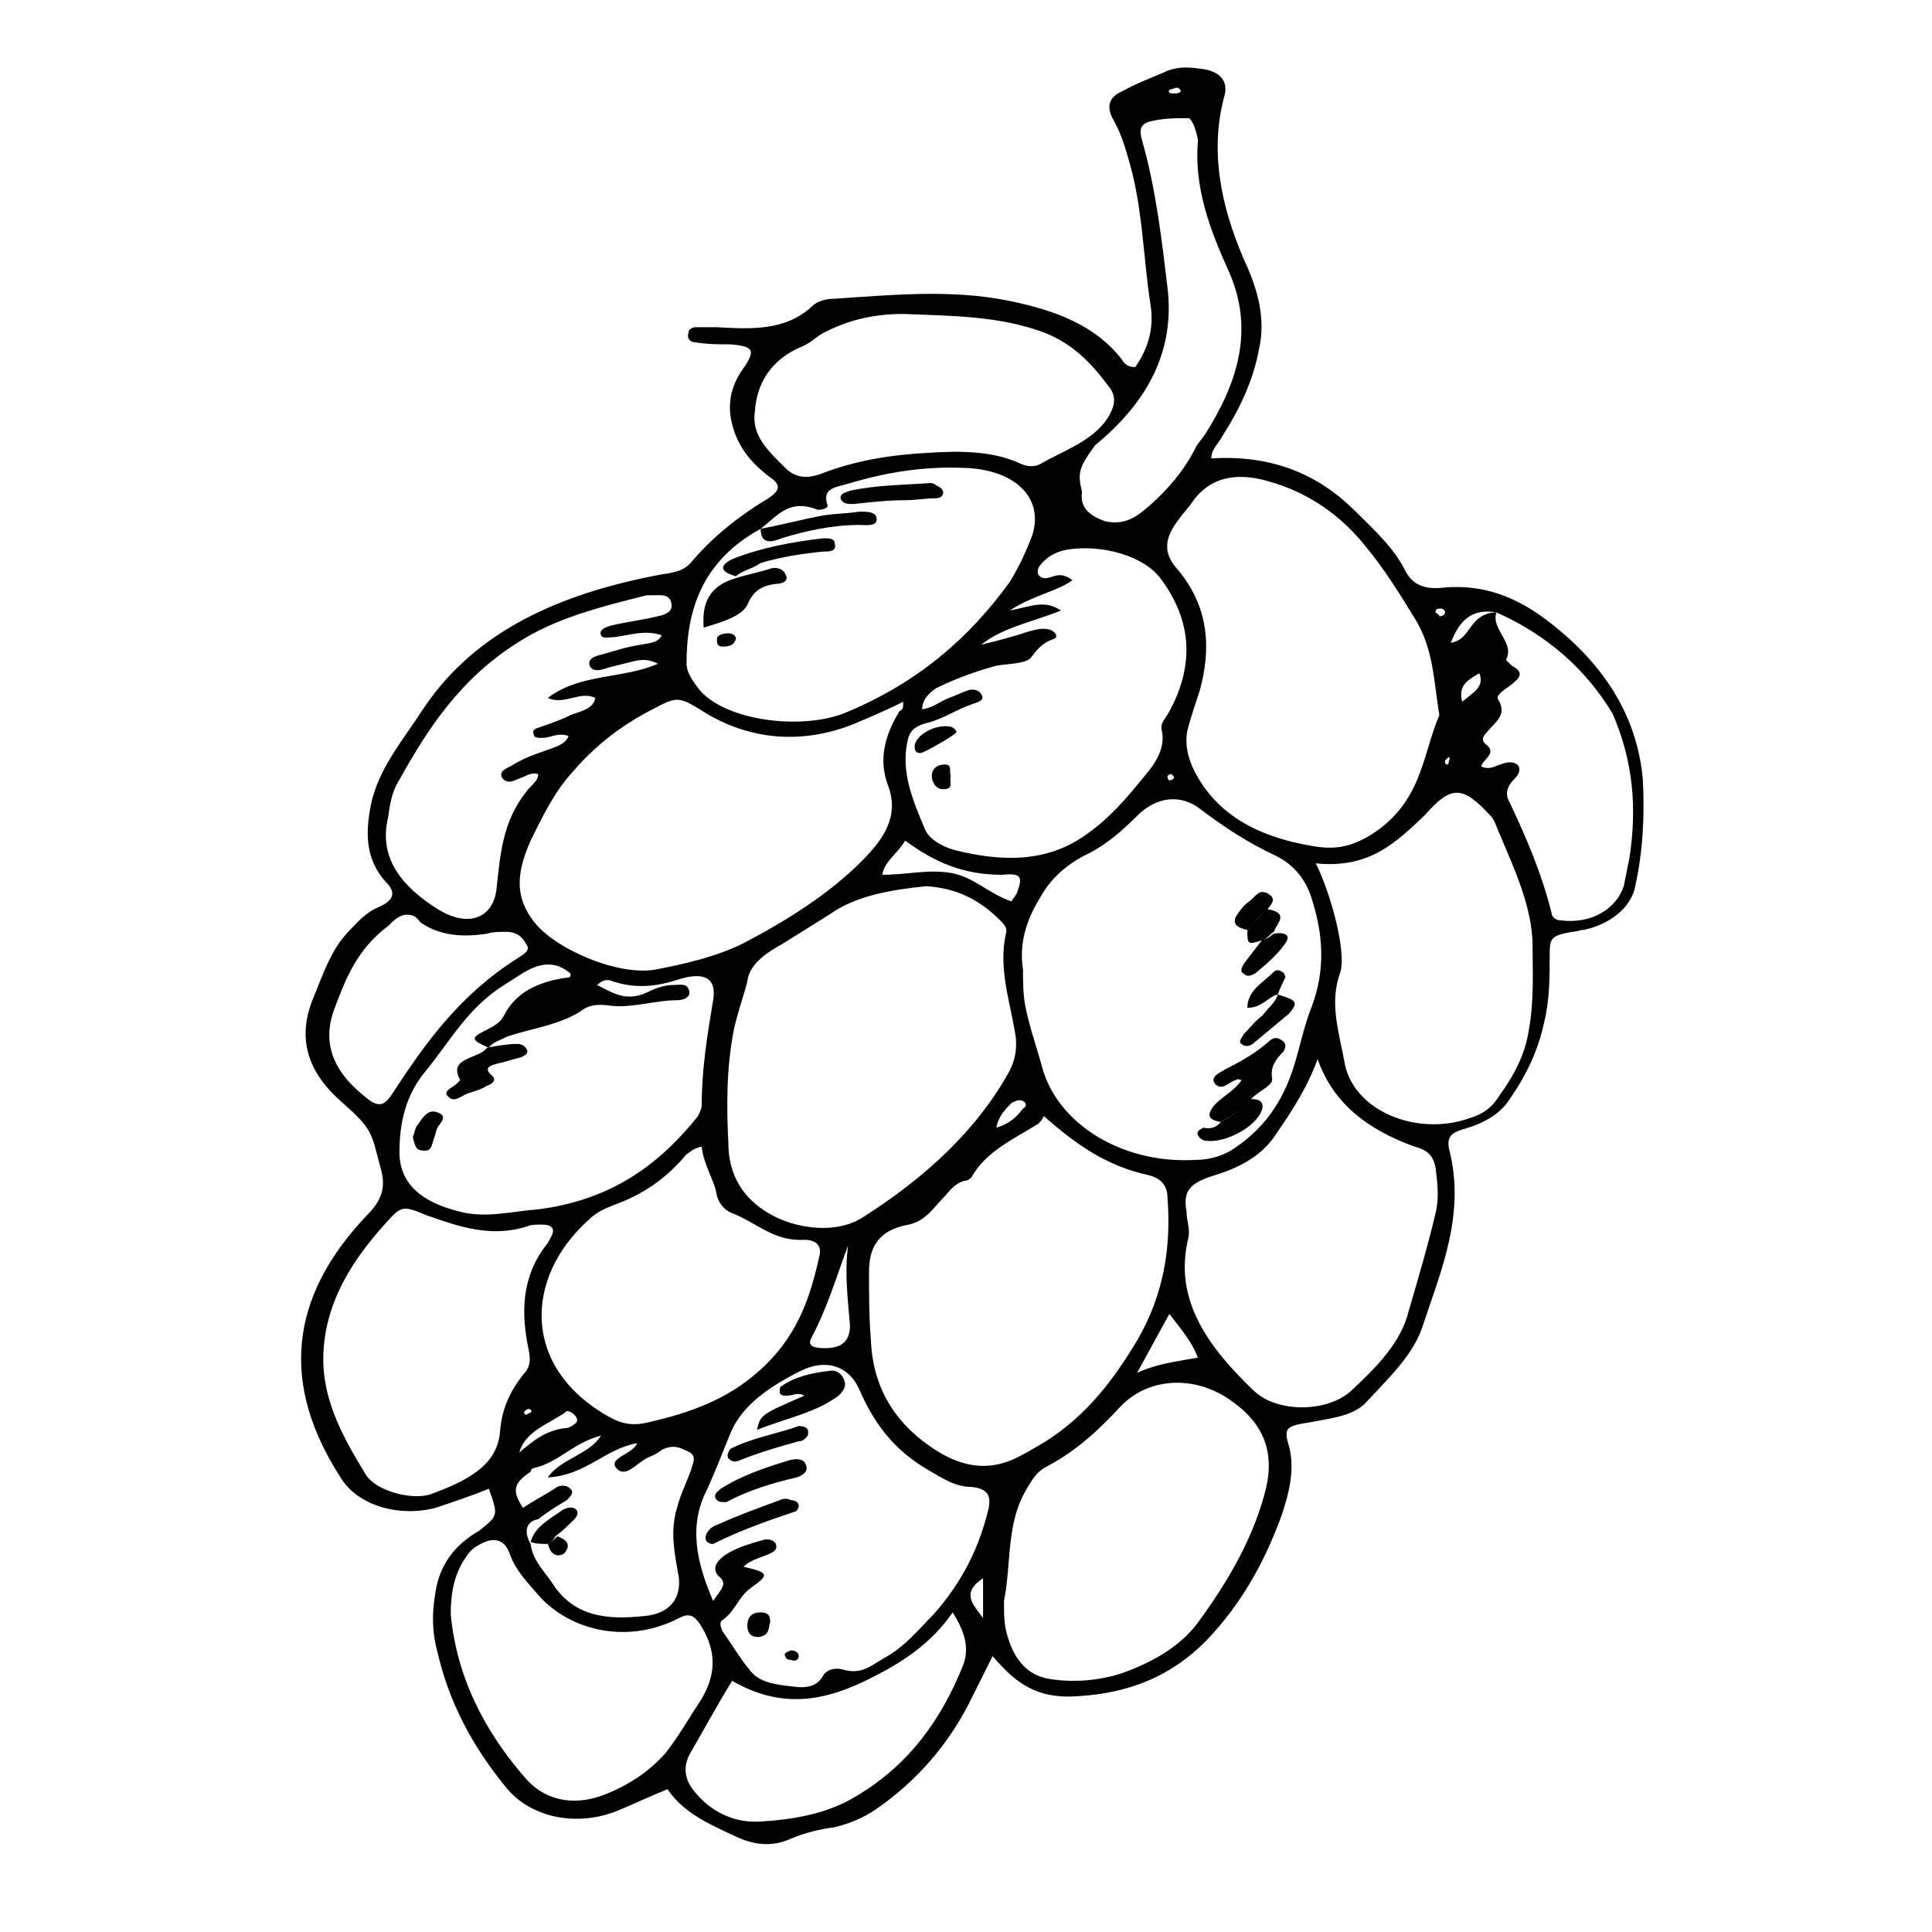 <?xml version="1.0" encoding="UTF-8"?>
<!-- Uploaded to: SVG Repo, www.svgrepo.com, Generator: SVG Repo Mixer Tools -->
<svg fill="#000000" width="800px" height="800px" version="1.1" viewBox="144 144 512 512" xmlns="http://www.w3.org/2000/svg">
 <g>
  <path d="m273.54 538.55c-5.039 2.016-9.574 3.527-14.105 5.039-9.574 2.519-20.656-0.504-25.191-8.062-15.617-24.184-14.105-47.359 7.055-69.527 4.031-4.031 5.039-7.559 3.527-12.594-2.519-9.574-2.016-10.078-10.578-17.633-9.07-8.062-11.586-17.129-7.055-27.711 2.519-6.047 4.535-12.594 9.574-17.633 2.016-2.016 4.031-4.535 7.559-6.047 3.527-1.512 5.039-3.527 2.016-6.551-5.543-6.047-5.543-13.098-4.031-20.656 2.016-9.574 8.566-17.129 14.105-25.695 13.602-20.152 35.77-30.23 62.977-35.266 3.527-0.504 6.047-1.008 8.062-3.527 5.543-6.551 12.594-12.09 20.152-16.625 3.023-2.016 3.527-3.527 0.504-5.543-6.047-4.535-9.574-9.574-10.578-16.625-0.504-5.039 1.008-9.07 4.031-13.098 2.519-4.031 2.016-5.039-4.031-5.543-3.023 0-6.047 0-9.07-0.504-1.512 0-2.519-1.008-2.016-2.519 0-1.008 1.008-1.512 2.016-1.512h5.543c9.07 0.504 18.137 1.008 25.191-5.543 1.512-1.512 4.031-2.016 6.047-2.016 15.113-1.008 30.73-2.519 45.848 0.504 12.594 2.519 23.176 6.551 30.23 15.617 0.504 1.008 1.512 2.016 3.527 2.016 3.527-5.039 5.039-10.578 4.031-16.625-2.016-13.098-2.016-26.199-6.047-39.297-1.008-3.527-2.016-6.551-4.031-10.078-1.512-3.023-1.008-5.543 2.519-7.055 3.527-2.016 7.559-3.527 11.082-5.039 3.023-1.512 6.047-1.512 9.574-1.008 5.039 0.504 7.559 3.023 6.551 7.055-4.031 14.609-1.008 29.223 5.039 43.328 3.527 7.559 6.047 15.617 4.031 24.184-1.512 8.062-5.039 15.617-9.574 22.672-1.008 2.016-3.023 3.527-3.023 6.047 16.625-1.008 28.719 4.535 38.289 14.105 5.039 5.039 10.078 9.574 13.098 15.617 2.016 4.031 5.543 5.039 10.078 4.535 10.578-1.008 19.145 2.519 26.703 8.062 15.617 11.586 24.688 25.695 26.199 42.824 0.504 9.574 0 19.145-2.016 28.215-1.008 5.543-6.551 10.078-13.602 11.586-1.008 0-2.016 0.504-3.023 0.504-5.543 1.008-6.047 1.512-6.047 6.047 0 6.047 0 12.09-1.512 18.137-1.512 7.055-4.535 13.602-9.07 20.152-2.519 4.031-7.055 6.551-12.594 8.062-3.023 1.008-4.031 2.016-3.527 5.039 4.519 17.129-2.031 32.246-7.066 47.359-2.519 7.559-9.07 13.602-15.113 20.152-3.527 3.527-9.574 4.031-14.609 5.039-6.551 1.008-7.055 1.512-5.543 6.551 1.512 6.047 0 12.09-2.016 18.137-4.031 11.082-9.574 21.664-18.137 31.234-8.566 9.574-19.648 15.617-35.266 16.625-11.586 1.008-17.129-3.527-23.176-10.578-2.519 5.039-4.535 9.07-6.551 13.098-5.543 10.578-13.602 20.152-24.688 27.711-3.023 2.016-6.551 3.527-10.578 4.535-4.031 0.504-8.062 1.512-11.586 3.023-5.543 2.519-10.578 1.512-15.617-1.008-6.551-3.023-13.098-6.047-17.129-12.09-5.039 2.016-9.07 4.031-14.105 6.047-11.082 4.031-22.672 1.008-28.719-6.551-9.07-11.082-15.113-22.672-18.137-35.77-1.512-5.543-1.512-10.578-0.504-16.121 1.008-6.551 4.535-12.09 11.586-16.121 5.035-4.039 5.035-4.039 2.516-11.09zm11.082 14.609c0.504 4.535 4.031 7.559 6.551 11.586 5.543 7.559 13.602 8.566 23.176 7.559 7.055-0.504 10.078-4.535 9.574-10.078-1.008-6.047-2.519-12.09-0.504-18.641 1.008-4.031 3.023-7.559 4.031-11.082 0.504-1.512 1.008-3.023-1.512-4.031-2.016-1.008-3.527-1.512-6.047-0.504-1.008 0.504-2.016 1.512-3.527 2.016-3.023 1.008-6.047 5.543-8.566 3.527-3.527-3.023 4.031-4.031 5.039-7.055-8.566 1.512-13.602 8.566-23.68 9.07 3.527-5.039 11.082-6.047 14.105-11.082-7.559 2.016-11.082 7.055-17.633 8.566-0.504 0-1.008 0.504-1.008 1.008-4.535 3.023-5.039 5.039-2.016 9.574 3.023-2.016 6.047-3.527 9.07-5.543 1.008-0.504 2.519-0.504 3.527 0.504 1.008 1.008 0 2.016-1.008 3.023-2.519 1.512-5.039 3.023-7.559 5.039-3.023 0.496-4.031 3.016-2.016 6.543zm255.94-246.87c-6.047-1.008-9.574 1.512-12.09 8.062 3.023-0.504 4.031-2.519 5.543-4.535 1.508-2.016 3.523-3.527 6.547-3.527-1.512 4.535 5.039 8.062 2.519 12.594l1.512 1.512c3.023 1.512 2.519 3.023 0.504 4.535-1.512 1.512-5.039 3.023-4.031 4.535 2.519 4.031-1.008 6.047-3.023 8.566-1.008 1.008-1.512 2.016-0.504 3.023 3.527 2.519-0.504 4.031-1.008 6.047 2.016 1.008 3.527 0 5.039-0.504 1.512-0.504 3.023-1.008 4.535 0 1.008 1.008 0.504 2.519-0.504 3.527-2.016 2.016-3.023 4.031-1.512 6.551 4.535 9.574 8.566 19.145 11.082 29.223 0 1.008 1.008 2.016 2.519 2.016 8.062 1.008 14.609-3.023 16.625-9.07 0.504-2.519 1.008-5.039 1.512-7.559 2.016-13.098 1.008-25.695-4.535-38.289-7.051-11.594-17.129-20.66-30.73-26.707zm-267.02 115.38c-4.535-2.016-5.039-2.519-1.008-4.535 2.016-1.008 4.031-2.016 5.039-4.031 3.023-6.047 9.07-9.07 17.129-10.078 0.504 0 0.504-0.504 0.504-1.008-3.527-3.023-7.055-3.023-11.082-1.008-2.016 1.008-4.031 2.519-6.551 4.031-9.574 6.047-14.105 14.609-20.656 22.672-5.543 6.551-7.055 14.105-7.055 21.664 0 8.062 5.543 13.098 15.617 15.617 7.055 2.016 14.105 0 21.16-0.504 19.648-2.519 32.242-12.09 42.32-24.688 0.504-1.008 1.008-2.016 1.008-3.023 0-9.574 1.512-18.641 3.023-27.711 1.008-6.047-2.519-7.559-9.07-5.543-6.047 2.016-11.586 2.519-17.633 0.504-1.008-0.504-2.519-0.504-4.031 1.008 4.031 2.016 7.559 4.535 13.098 2.016 2.016-1.008 4.535-2.016 7.055-2.016 1.512 0 3.527-0.504 4.031 1.008 1.008 2.016-1.008 3.023-3.023 3.023-5.543 0-11.586 2.016-17.129 1.512-3.527-0.504-6.047-0.504-8.566 1.512-5.543 3.527-13.098 4.535-19.145 6.551-2.012 1.012-4.027 1.516-5.035 3.027zm72.043-137.54c-15.617 8.566-19.648 21.664-19.648 35.77 0 2.519 2.016 5.039 3.527 7.055 7.055 8.062 26.703 10.578 38.289 6.047 19.648-8.062 33.25-20.152 43.832-34.762 2.519-4.031 4.535-8.566 6.047-12.594 3.023-10.078-5.039-17.129-17.633-17.633-10.578-0.504-20.656 1.008-30.73 4.031-3.023 1.008-7.559 1.008-6.047 5.543 0.504 1.008-1.008 1.512-2.519 1.512-7.559-3.027-10.582 1.504-15.117 5.031zm43.832 94.719c-9.574 1.008-18.641 2.519-25.695 7.559-4.031 2.519-8.062 5.039-12.09 7.559-4.535 2.519-9.07 5.543-9.574 10.078-1.008 4.031-2.519 8.062-3.527 12.594-2.016 10.078-2.016 20.152-1.512 30.23 0 8.062 3.527 15.617 13.602 20.152 7.055 3.023 16.121 3.527 22.168-0.504 16.625-10.578 30.23-23.176 38.793-38.793 1.512-3.023 2.016-6.047 1.512-9.574-1.512-9.07-4.535-17.633-2.519-26.703 0.504-1.512-0.504-2.519-1.512-3.527-5.539-5.547-11.582-8.566-19.645-9.07zm25.695 22.168c0 3.023 0 6.047 0.504 9.07 1.008 5.543 3.023 11.082 4.535 16.625 4.031 15.113 21.16 25.695 40.305 24.688 4.031 0 7.559-1.008 10.578-3.023 9.07-6.047 13.602-14.105 16.121-22.672 1.512-5.039 2.519-10.078 4.535-15.113 3.527-9.574 3.023-18.641 0-28.215-1.512-5.039-4.535-9.07-9.574-11.586-7.559-3.527-13.602-7.559-19.648-12.09-5.543-4.535-12.09-3.527-17.129 1.512-4.031 4.031-8.566 8.062-14.105 10.578-5.543 3.023-9.07 6.551-11.586 11.082-4.031 6.547-5.543 12.594-4.535 19.145zm110.33-67.512c-1.512-9.07-1.512-17.633-6.551-25.695-4.031-6.551-8.062-13.098-13.098-19.145-6.047-7.559-14.609-14.105-25.695-17.129-8.566-2.519-15.617-1.008-20.152 5.543-1.008 1.512-2.519 3.023-3.527 4.535-3.527 4.535-4.535 8.566-0.504 13.098 8.566 10.078 9.07 21.16 6.047 32.242-1.008 3.023-2.016 6.047-3.023 9.574-1.008 3.527-0.504 7.055 1.008 10.578 5.543 12.09 16.625 18.641 32.242 21.16 6.047 1.008 10.078 0 15.113-3.023 13.609-8.562 13.609-21.16 18.141-31.738zm-104.79 106.3c-0.504 1.008-1.008 1.512-1.512 2.016-6.551 4.031-14.105 7.559-17.633 14.105-0.504 0.504-1.008 1.008-2.016 1.008-3.023 1.008-4.031 3.023-5.543 4.535-2.519 2.519-4.535 6.047-9.07 7.055-8.566 1.512-10.578 6.551-10.578 12.594 0 6.047 0 12.09 0.504 18.137 0.504 12.09 6.047 22.672 19.145 30.23 6.551 3.527 12.594 4.031 19.145 1.008 3.023-1.512 5.543-3.023 8.062-4.535 11.082-7.055 18.137-16.625 24.184-26.703 7.055-12.09 9.07-24.688 8.062-37.785 0-2.519-1.008-5.039-5.039-6.047-11.59-2.519-19.652-8.566-27.711-15.617zm-37.285-109.83c-4.031 2.016-7.559 3.527-11.082 5.039-14.609 6.551-29.727 5.543-42.824-3.023-5.039-3.023-6.047-3.527-11.586-0.504-9.07 4.535-16.121 10.078-22.168 17.129-5.039 5.543-8.062 12.09-11.082 18.137-3.023 7.055-5.039 14.105 1.008 21.664 5.543 7.055 21.664 14.105 31.738 12.594 8.062-1.512 16.625-3.527 23.68-7.055 11.586-6.047 22.672-13.098 31.234-21.664 6.047-6.047 10.078-12.09 7.055-20.152-2.519-6.551-1.008-13.098 3.023-19.648 1.004-0.5 1.004-1.004 1.004-2.516zm109.83 94.715c-3.023 8.062-7.055 14.105-11.586 20.656-3.527 5.039-9.07 8.062-15.617 10.078-6.551 2.016-8.566 4.031-7.559 9.574 0 2.519 1.008 4.535 0.504 7.055-4.031 16.121 5.039 28.719 17.129 40.305 6.047 6.047 19.145 6.047 25.695 0.504 7.055-6.551 13.602-13.098 15.617-21.664 2.519-8.566 5.039-17.129 7.055-25.695 1.008-4.031 0.504-8.062 0-12.09-0.504-2.519-1.512-4.535-5.543-5.543-12.598-4.539-21.664-11.59-25.695-23.18zm-83.129 143.59c0 3.527 0 6.551 1.008 9.574 1.512 5.039 4.535 10.078 11.082 11.082 6.047 1.008 13.098 0.504 19.145-1.512 8.566-3.023 16.121-7.559 20.656-14.105 8.062-11.082 14.609-22.672 17.633-35.266 2.016-9.07-0.504-16.625-9.07-22.672-9.574-7.055-22.168-6.551-29.727 1.512-5.543 6.047-11.586 11.586-19.145 15.617-3.023 1.512-4.031 3.527-5.543 6.047-5.535 9.066-4.023 19.648-6.039 29.723zm-21.664-236.29c3.023-0.504 4.535-2.016 7.055-3.023 1.512-0.504 3.527-1.512 5.039-2.016 1.512-0.504 3.023 0 3.527 1.008 1.008 1.512-0.504 2.016-2.016 2.519-4.535 1.512-8.062 4.031-12.09 5.039-4.031 1.008-5.039 2.519-5.543 5.543-1.512 7.559 1.512 15.113 4.535 22.168 1.008 3.023 4.535 5.039 8.062 6.047 12.09 3.023 24.184 3.527 34.762-4.031 6.551-4.535 11.082-10.078 15.617-15.617 3.023-3.527 5.543-7.559 4.535-12.09-0.504-2.016 1.008-3.023 2.016-5.039 6.551-12.09 6.047-23.68-2.016-34.762-4.535-6.551-16.121-9.574-25.191-8.062-2.519 0.504-4.535 1.512-6.047 3.023-1.008 1.008-2.016 2.016-1.512 3.527 1.008 1.512 2.519 1.008 4.031 0.504s3.023-0.504 5.039 1.008c-4.031 3.023-10.578 4.031-16.625 8.062 5.543-1.008 9.07-3.023 13.602 0-7.559 3.023-15.617 4.535-21.16 9.07 4.031-1.008 8.062-2.016 12.594-3.527 2.016-0.504 3.527-1.008 5.543-0.504 1.512 0.504 2.519 2.016 1.008 2.519-3.023 1.008-4.535 3.023-6.047 5.039-1.512 1.512-6.047 1.512-9.07 2.016-5.543 1.512-11.082 3.527-16.121 6.047-2.016 1.5-3.527 3.012-3.527 5.531zm104.29 40.809c4.031 8.062 8.062 23.176 6.551 28.719-3.023 8.062-0.504 15.617 1.008 23.68 2.016 13.098 19.145 20.152 33.25 15.113 3.527-1.008 6.047-3.023 7.559-5.543 4.031-5.543 7.055-11.082 8.062-17.633 1.512-8.062 1.008-16.121 1.008-23.68-0.504-11.082-6.047-21.664-10.078-31.738-0.504-1.008-1.008-1.512-1.512-2.016-7.055-7.559-10.078-7.559-17.129 0.504-7.055 6.547-14.109 14.105-28.719 12.594zm-159.71 195.48c2.016-3.023 4.031-4.535 1.512-6.551-2.016-2.016-0.504-4.031 1.512-5.543 3.023-2.016 6.551-3.023 10.078-4.031 1.512-0.504 3.023 0 3.527 1.008 0.504 1.512-0.504 2.016-1.512 2.519-2.016 1.008-5.039 1.512-7.055 3.527 6.551 1.512 7.055 2.016 2.016 5.543-3.527 2.519-4.031 6.047-7.559 8.566-1.008 0.504-0.504 2.016 0 3.023 2.519 3.527 4.535 7.055 7.055 10.078 2.519 3.527 7.055 4.031 11.586 4.535 3.527 0.504 6.551 0 8.062-3.023 1.008-1.512 3.023-2.016 5.039-1.512 5.039 1.512 7.559-1.008 11.082-3.023 5.543-3.023 9.07-7.559 13.098-11.586 7.559-8.566 12.09-17.633 14.609-28.215 0.504-3.023 0-5.039-4.535-5.543-4.535 0-8.062-2.519-11.586-4.535-9.574-5.543-14.609-13.098-18.137-21.16-2.519-6.047-8.566-8.566-15.617-5.039-8.062 4.031-15.617 9.07-18.641 16.625-2.016 5.039-4.031 10.078-6.047 14.609-5.039 9.574-3.023 19.148 1.512 29.727zm-3.023-120.41c-2.519 0.504-3.023 1.512-4.031 2.016-5.039 6.047-11.082 10.578-19.648 13.602-2.519 1.008-4.535 2.016-6.551 4.031-16.625 15.113-17.633 38.793 5.543 51.891 3.527 2.016 6.551 2.519 10.578 1.512 11.082-2.519 20.656-6.047 28.719-13.098 10.578-9.07 14.105-19.648 16.625-31.234 0.504-2.016-0.504-4.031-4.031-4.031-8.062 0.504-12.594-4.535-19.145-7.055-2.519-1.008-3.527-3.023-4.031-4.535-0.5-4.027-3.523-8.059-4.027-13.098zm-100.26 57.938c0.504 10.578 5.543 19.648 11.082 28.719 2.519 4.535 12.09 7.055 17.129 5.543 9.574-3.527 18.137-7.559 18.641-17.129 0.504-5.543 2.519-10.078 6.047-14.609 2.016-2.016 2.016-4.031 1.512-6.551-2.016-9.574-2.016-19.145 4.535-27.711 0.504-0.504 1.008-1.512 1.512-2.519 1.008-2.016 0-3.023-2.519-3.023-1.512 0-3.023 0-4.031 0.504-9.574 3.023-18.137 0-26.703-3.023-6.047-2.519-6.551-2.519-10.578 2.016-10.578 11.59-17.129 23.68-16.625 37.785zm114.36-252.91c-1.008 6.551 3.527 10.578 8.062 15.113 2.519 2.519 5.543 3.023 9.574 1.512 9.07-3.527 18.641-5.039 28.719-5.543 7.559-0.504 16.121-0.504 23.176 2.519 2.016 1.008 4.031 1.512 6.047 0.504 6.047-3.527 12.594-5.543 17.129-11.082 2.519-3.527 3.527-6.551 1.008-9.574-4.535-6.047-9.574-11.586-18.137-14.609-11.586-4.031-23.68-4.031-36.273-4.535-7.559 0-14.105 1.512-20.152 4.535-2.519 1.008-4.031 3.023-6.551 4.031-8.57 3.527-12.098 10.074-12.602 17.129zm-80.609 318.91c1.512 16.121 8.566 30.73 20.152 43.832 5.543 6.047 13.602 7.055 21.664 3.527 6.047-2.519 11.082-6.047 15.113-10.578 3.527-4.535 6.047-9.07 9.07-13.602 4.535-7.055 4.535-13.602 0-20.656-1.512-2.016-2.519-3.023-5.543-1.512-12.594 6.551-27.207 4.031-36.273-5.039-3.527-4.031-7.055-7.559-8.566-12.09-1.512-4.031-4.535-4.535-8.566-2.016-2.016 1.008-3.023 3.023-4.031 4.535-2.516 4.531-3.019 9.062-3.019 13.598zm55.926-259.46c-4.535-1.512-8.566 0-12.594 0.504-1.512 0-3.023 0.504-3.527-0.504-0.504-1.512 1.008-2.016 2.519-2.519 4.031-1.008 8.566-1.512 12.594-2.519 2.519-0.504 4.031-1.512 3.527-3.527-0.504-2.519-3.023-2.016-5.543-2.016h-1.008c-12.09 3.023-24.184 6.047-34.258 12.594-15.113 9.574-23.68 22.672-31.234 36.273-2.016 3.023-2.519 6.551-3.023 10.078-2.519 10.578 3.527 18.137 13.098 24.184 8.062 5.039 14.609 2.519 15.617-5.039 1.008-9.07 1.512-18.137 8.062-26.199 1.008-1.512 3.023-2.519 3.023-4.535-2.016-0.504-3.023 0.504-4.535 1.008-1.512 0.504-3.527 2.016-5.039 0-1.008-2.016 1.512-2.519 3.023-3.527 2.519-1.512 5.039-2.519 8.062-3.527 2.519-1.008 5.543-1.512 6.551-4.031-3.023-1.008-4.535 0.504-7.055 0.504-0.504 0-2.016 0-2.016-0.504-0.504-1.008-0.504-1.512 0.504-2.016 3.023-1.008 6.047-2.016 9.07-3.527 2.519-1.008 6.047-1.512 6.551-4.535-4.031-2.016-8.062 2.016-12.594 0 8.566-6.551 20.152-5.039 29.223-9.07-3.023-1.512-5.039-1.008-7.055-0.504-2.016 0.504-4.031 1.008-6.047 1.512-1.512 0.504-4.031 1.512-5.039-0.504-0.504-2.016 1.512-2.519 3.527-3.023 3.527-1.008 6.551-2.016 10.078-2.519 2.512-0.492 4.527-0.492 5.535-2.508zm18.641 277.09c-4.031 6.551-7.559 13.098-11.082 19.145-2.016 3.527-1.512 7.055 1.008 10.078 4.031 5.039 10.078 8.566 17.633 8.062 8.566-0.504 17.129-2.016 24.184-6.047 15.113-8.566 23.68-21.16 29.223-34.762 2.016-4.535 1.008-9.07-2.519-14.609-5.543 8.062-13.098 13.098-21.16 17.129-12.602 6.547-24.188 8.562-37.285 1.004zm92.195-317.9c0 1.008 0.504 2.016 0.504 3.023-0.504 4.031 2.016 6.047 6.047 7.559 4.535 1.008 7.559-0.504 10.578-3.023 6.047-5.039 10.578-10.578 13.602-16.625 0.504-1.008 1.512-2.016 2.519-3.527 8.566-13.602 13.098-27.711 6.047-43.328-5.039-11.082-9.07-22.168-8.062-34.258 0-1.008-0.504-2.519-1.008-4.031-0.504-1.008-1.008-2.016-1.512-2.016-3.527 0-7.055 0-10.578 1.008-3.023 1.008-2.016 3.527-1.512 5.543 3.527 12.594 5.039 25.695 6.551 38.289 2.016 16.625-5.039 30.23-19.145 41.816-2.519 3.523-4.535 6.043-4.031 9.57zm-178.35 114.87c-2.016 0-3.527 1.512-5.039 3.023-8.062 6.047-11.082 13.602-14.105 21.664-3.527 9.07-0.504 16.625 7.559 23.176 4.031 3.527 5.543 3.023 8.062-1.008 8.566-13.098 17.633-25.695 32.746-35.266 1.512-1.008 3.527-2.016 2.519-3.527-1.008-2.016-2.519-3.527-5.543-3.527-1.512 0-3.527 0-5.039 0.504-6.551 1.008-12.594 0.504-17.633-3.023-1.008-1.512-2.016-2.016-3.527-2.016zm132-19.648c-2.016 3.527-5.543 5.543-6.047 9.07 6.551 0 12.09-1.512 18.137-0.504s10.078 5.543 16.121 7.559c0.504-1.008 1.512-2.016 1.512-2.519 1.512-4.031 1.008-5.039-4.031-4.535-10.574 0-18.133-3.527-25.691-9.07zm-15.113 107.31c-3.023 8.062-5.543 16.625-9.574 24.184-1.512 2.519 0.504 3.023 3.527 3.023 4.535 0 6.551-2.016 6.551-6.047-0.504-6.551-1.512-13.602-0.504-21.16zm76.578 33.754c5.543-2.519 10.578-3.023 16.121-4.031-1.512-4.031-4.031-7.055-7.559-11.586-3.019 5.543-5.539 10.078-8.562 15.617zm-163.74 21.16c3.527-3.023 7.055-6.047 12.594-6.551 0.504 0 1.512-0.504 2.016-1.008 1.008-0.504 1.008-1.512 0-2.519-0.504-0.504-2.016-1.512-2.519-0.504-4.531 3.027-10.578 5.043-12.09 10.582zm126.46-86.148c3.527-1.008 5.543-3.023 7.055-5.039 1.008-0.504 1.008-1.512 0-2.016-1.008-0.504-2.016 0-3.023 0.504-1.512 1.512-3.527 3.527-4.031 6.551zm-3.527 119.4c-6.047 4.031-2.519 7.055 0 10.578v-10.578zm126.96-232.26c3.023-2.519 6.047-4.031 4.535-7.559-3.527 2.016-5.543 3.527-4.535 7.559zm-6.047-22.672c1.008 0 1.512-0.504 1.512-1.008 0-0.504-0.504-1.008-1.008-1.008-1.008 0-1.512 0-1.512 1.008 0.504 0.504 1.008 0.504 1.008 1.008zm-68.516-139.05c0-0.504-0.504-1.008-1.008-1.008s-1.512 0.504-2.016 0.504c-0.504 1.008 0.504 1.008 1.008 1.008 1.008 0 1.512 0 2.016-0.504zm-2.519 182.38c0.504 0 1.008-0.504 0.504-1.008 0 0-0.504-0.504-0.504-0.504-0.504 0-1.008 0.504-1.008 0.504 0 1.008 0.504 1.512 1.008 1.008zm-169.79 167.77c0.504-0.504 0-1.008-0.504-1.008s-1.008 0.504-1.008 0.504c-0.504 0.504 0 1.008 0.504 1.008 0 0 0.504-0.504 1.008-0.504zm243.34-173.82-1.008 1.008c0 0.504 0 1.008 0.504 1.008 0.504 0 0.504-0.504 0.504-1.008 0.504-0.504 0-1.008 0-1.008z"/>
  <path d="m467.51 441.31c-3.527-0.504-3.527-2.016-2.016-4.031 2.016-2.519 5.543-4.031 7.559-7.055-0.504 0-1.008-0.504-1.512 0-2.016 0.504-3.527 3.023-5.543 1.008-1.512-2.016 1.512-3.023 3.023-4.031 4.031-2.016 7.559-4.031 11.082-7.055 1.008-1.008 2.016-1.512 3.527-0.504 1.512 1.008 1.008 2.016 0.504 3.023-2.016 2.016-3.527 4.031-3.023 7.055 0.504 2.016-4.031 3.527-6.047 6.047-2.012 2.016-4.531 4.031-7.555 5.543z"/>
  <path d="m467.51 441.31c3.023-1.512 5.543-3.527 7.559-6.047 1.512 0 3.527 0 3.527 2.016-0.504 4.535-9.07 9.574-14.609 9.07-1.008 0-2.016-0.504-2.519-1.512-0.504-1.008 0.504-1.512 1.512-2.016 1.508 0.5 3.523 0 4.531-1.512z"/>
  <path d="m482.62 407.55c5.039 1.512 5.543 2.016 3.023 5.039-3.023 2.519-6.047 5.039-9.07 7.559-1.008 1.008-2.519 1.512-3.527 0.504-1.008-0.504 0-1.512 0.504-2.519 1.512-1.512 3.023-3.527 5.039-5.039 1.512-2.016 3.527-3.527 4.031-5.543z"/>
  <path d="m481.62 391.43c3.023-0.504 4.535 0.504 3.023 2.519-2.016 3.023-5.039 5.543-8.062 8.062-1.008 0.504-2.016 1.008-3.023 0-1.008-0.504-0.504-1.512 0-2.519 1.512-2.016 3.527-4.535 5.039-6.551 1.512 0 2.016-1.008 3.023-1.512z"/>
  <path d="m474.56 390.43c-2.519-0.504-4.031-1.512-3.023-3.527 1.008-1.512 2.016-3.023 3.527-4.031 1.512-1.008 2.519-3.527 5.039-2.016 2.519 1.512 0.504 3.023-0.504 4.535-2.016 1.512-3.527 3.527-5.039 5.039z"/>
  <path d="m482.62 407.55c-2.519 0.504-4.031 3.527-8.062 3.527 0-4.535 4.031-6.551 7.055-9.574 0.504-0.504 1.512-0.504 2.016 0 0.504 0 1.008 1.008 1.008 1.512-0.508 1.008-1.512 3.023-2.016 4.535z"/>
  <path d="m474.56 390.43c1.512-2.016 3.527-3.527 5.039-5.543 6.551 1.008 2.519 4.031 2.016 6.047-1.008 0.504-1.512 1.512-2.519 2.016-4.535 1.512-4.535 1.512-4.535-2.519z"/>
  <path d="m339.04 297.22c3.023-1.008 6.047-1.512 9.07-2.519 1.512-0.504 3.527 0 4.031 1.512 1.008 1.512-0.504 2.519-2.519 2.519-4.031 0.504-6.047 2.016-7.559 5.543-1.512 3.023-6.551 4.535-11.586 6.047-0.508-6.555 1.508-11.086 8.562-13.102v0z"/>
  <path d="m339.04 296.72c-3.527-1.008-5.039-2.519-1.008-4.535 7.559-3.023 15.617-4.535 24.184-5.543 1.512 0 3.023 0 3.023 1.512 0.504 2.016-1.512 2.016-3.023 2.016-5.543 0.504-11.586 1.512-16.625 3.023-2.019 1.512-5.039 2.016-6.551 3.527v0z"/>
  <path d="m370.27 277.57c-1.512 0-3.023 0-3.527-1.512 0-1.512 1.512-1.512 2.519-2.016 7.055-1.512 14.105-1.512 21.16-2.016 0.504 0 1.008 0 1.512 0.504 1.008 0.504 2.016 1.008 2.016 2.016 0 1.008-1.008 1.512-2.016 1.512-2.519 0-5.543 0.504-8.062 0.504-4.531 0-9.066 0.504-13.602 1.008z"/>
  <path d="m345.59 284.12c5.543-1.008 11.082-2.519 16.625-3.527 3.023-0.504 6.551-0.504 9.574-1.008 2.016 0 4.535 0 4.535 2.016 0 2.016-3.023 1.512-4.535 1.512-7.055 0-14.105 1.512-20.656 3.527-3.527 1.512-5.543 1.008-5.543-2.519z"/>
  <path d="m337.02 311.83c1.008 0 2.016 0.504 2.016 1.512-0.504 1.512-1.512 2.016-3.527 2.016-1.512 0-1.512-1.008-1.512-2.016s1.512-1.512 3.023-1.512z"/>
  <path d="m387.91 343.57c-1.512 0-1.512-1.008-1.512-2.016 0.504-3.023 5.543-5.543 9.07-5.039 1.008 0 2.016 1.008 2.016 1.512 0 0.508-8.566 5.543-9.574 5.543z"/>
  <path d="m395.97 349.62c-0.504 1.512 1.008 3.527-2.016 3.527-2.016 0-3.023-2.016-3.023-3.527 0-1.512 1.008-3.023 3.527-3.023 2.016 0 1.008 2.016 1.512 3.023z"/>
  <path d="m357.18 513.86c-2.016-1.008-3.023 0-4.535 0-1.008 0-2.016 0-2.016-1.008 0-0.504 0-1.512 0.504-1.512 3.527-2.519 8.062-3.527 12.594-4.031 2.016-0.504 3.527 1.008 4.031 2.519s0 2.519-1.512 4.031c-6.047 4.535-14.105 6.047-21.664 9.07 1.008-4.031 1.008-4.031 12.598-9.07z"/>
  <path d="m332.49 553.16c-1.512-0.504-1.512-1.008-1.512-2.016 0.504-1.512 1.512-2.519 3.023-3.023 5.543-2.519 11.082-4.535 16.625-6.551 1.008-0.504 2.016-0.504 3.023 0 1.008 0 2.016 0.504 2.016 1.512 0 0.504-0.504 1.512-1.008 1.512-7.559 2.519-14.609 5.039-21.664 8.566h-0.504z"/>
  <path d="m335.51 542.07c-1.512 0-2.016-1.008-2.016-1.512 0-1.008 1.008-1.512 1.512-2.016 5.543-3.527 11.586-5.543 18.137-7.559 2.016-0.504 4.031-0.504 4.535 1.512 0.504 1.512-1.008 2.519-2.519 3.023-6.551 1.512-13.098 3.527-18.641 6.551h-1.008z"/>
  <path d="m355.66 521.92c1.512 0 2.519 0.504 2.519 1.512 0 0.504 0 1.008-0.504 1.512-0.504 0.504-1.008 1.008-2.016 1.008-5.543 1.512-10.578 3.023-15.617 5.039-1.008 0.504-2.016 0.504-3.023-0.504-0.504-1.008 0-1.512 0.504-2.519 6.043-3.027 12.594-4.031 18.137-6.047z"/>
  <path d="m348.11 573.81c-0.504 1.512 0 3.527-3.023 4.031-2.519 0-3.023-1.512-3.023-3.023 0-1.512 0.504-3.527 3.527-3.527 2.016 0 2.519 1.008 2.519 2.519z"/>
  <path d="m353.65 581.37c1.008 0 2.016 0.504 2.016 1.512 0 1.008-1.008 1.512-2.016 1.008-1.008 0-1.512-0.504-1.512-1.008-0.504-0.504 0-1.008 1.512-1.512z"/>
  <path d="m273.04 421.66c2.519-0.504 5.543-1.008 8.062-1.008 1.008 0 2.016 0.504 2.519 1.512 0.504 1.008-0.504 1.512-1.512 2.016-2.016 0.504-3.527 1.008-5.543 1.512-2.016 0.504-5.039 1.008-2.016 3.527 1.008 1.008 0 2.016-1.512 2.519-1.512 1.008-3.527 1.512-5.039 2.016-1.512 0.504-3.527 2.519-5.039 1.008-2.016-1.512 1.008-2.519 2.016-3.527 0.504-0.504 1.008-1.008 1.008-1.008-3.527-6.051 5.039-5.547 7.055-8.566 0.504 0 0 0 0 0z"/>
  <path d="m253.39 445.34c0.504-1.008 0.504-2.519 1.512-3.527 1.008-1.512 2.519-4.031 5.039-3.023 3.023 1.008 0.504 3.023 0 4.031-0.504 1.008-0.504 2.016-1.008 3.023-0.504 1.512-0.504 3.527-3.023 3.023-2.016 0-2.016-2.016-2.519-3.527z"/>
  <path d="m289.16 553.16c-1.512 0-3.023 0-4.535-0.504 1.008-4.031 5.039-6.047 8.566-8.566 1.008-0.504 2.519-1.008 3.527 0 0.504 0.504 0.504 1.512-0.504 2.519-1.512 1.512-3.023 3.023-5.039 4.535-0.504 1.008-1.008 1.512-2.016 2.016z"/>
  <path d="m289.16 553.16c1.008-0.504 1.512-1.008 2.519-2.016 1.512 0.504 3.527 1.512 2.519 3.527-0.504 1.008-1.008 1.512-2.519 1.512-2.016-0.504-2.016-2.016-2.519-3.023z"/>
 </g>
</svg>
